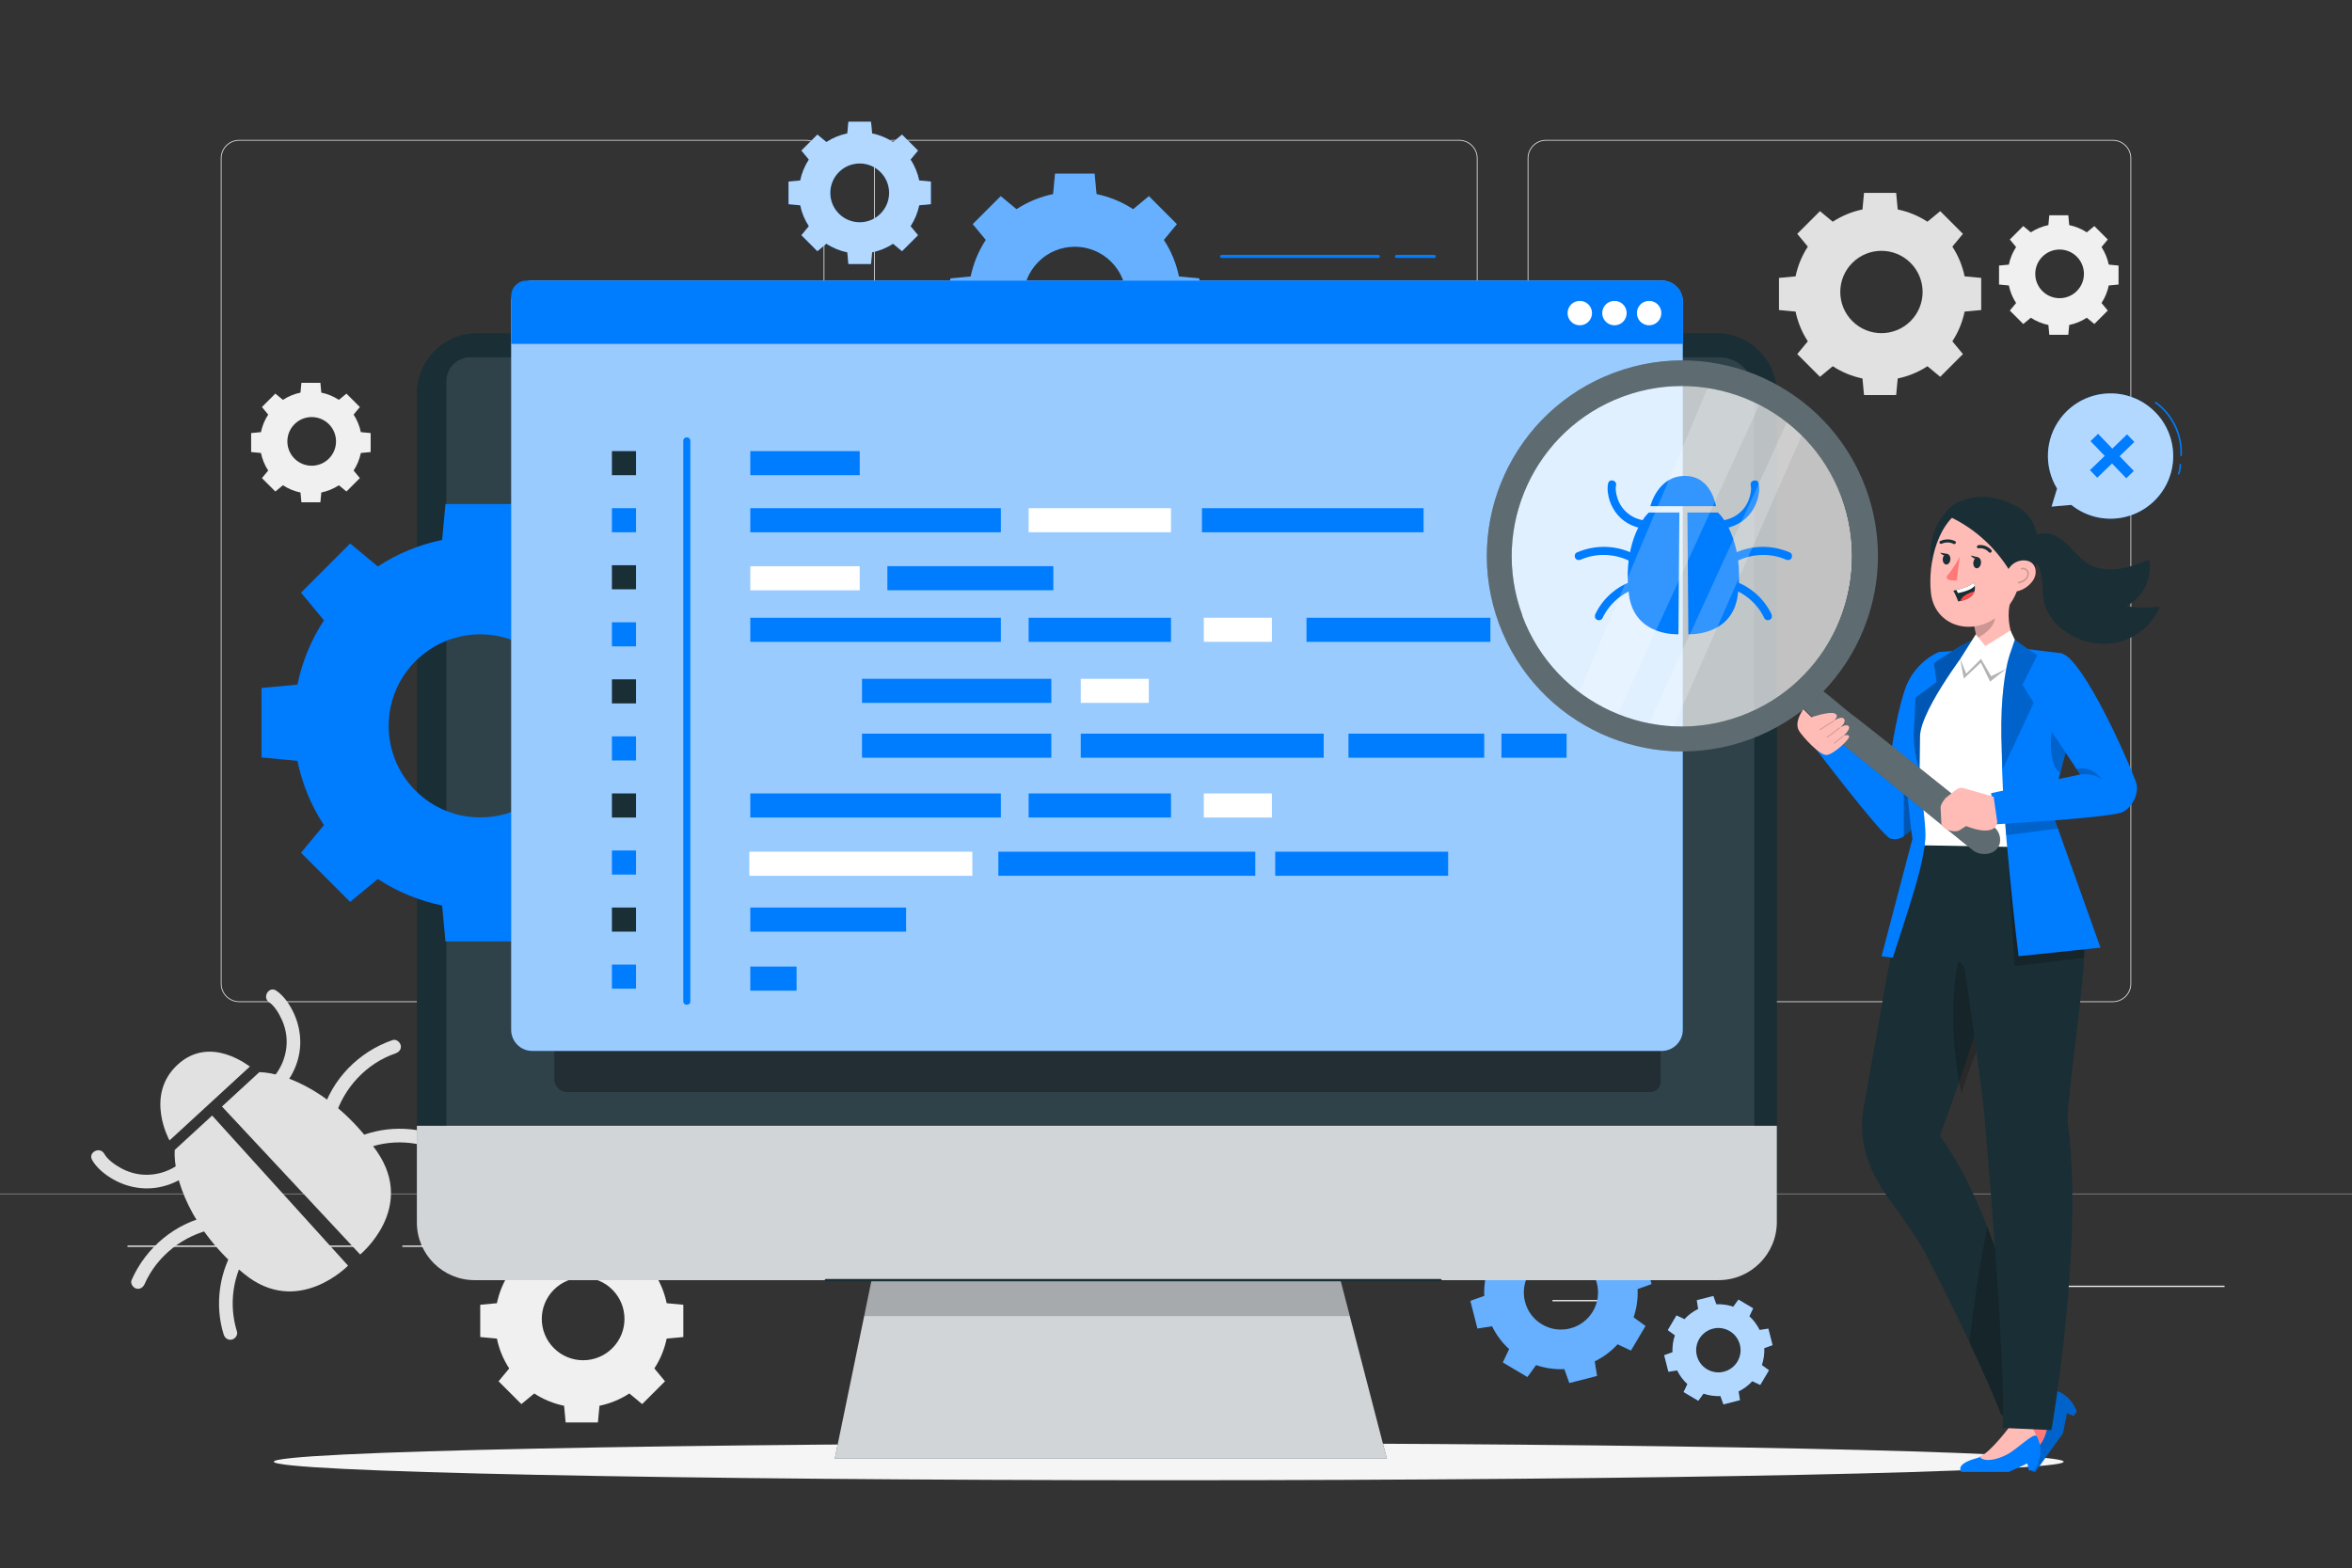 <?xml version="1.0" encoding="UTF-8" standalone="no"?><!DOCTYPE svg PUBLIC "-//W3C//DTD SVG 1.1//EN" "http://www.w3.org/Graphics/SVG/1.1/DTD/svg11.dtd"><svg width="100%" height="100%" viewBox="0 0 3125 2084" version="1.1" xmlns="http://www.w3.org/2000/svg" xmlns:xlink="http://www.w3.org/1999/xlink" xml:space="preserve" xmlns:serif="http://www.serif.com/" style="fill-rule:evenodd;clip-rule:evenodd;stroke-linecap:round;stroke-linejoin:round;stroke-miterlimit:10;"><rect x="0" y="0" width="3125" height="2084" fill="#333333" stroke="none"/><g id="Background-complete" serif:id="Background complete"><path d="M2054.12,186.94c-12.895,0 -23.383,10.492 -23.383,23.384l0,1096.97c0,12.895 10.488,23.383 23.383,23.383l753.109,-0c12.896,-0 23.383,-10.488 23.383,-23.383l0,-1096.97c0,-12.892 -10.487,-23.384 -23.383,-23.384l-753.109,0Zm753.109,1144.78l-753.109,-0c-13.466,-0 -24.425,-10.955 -24.425,-24.425l0,-1096.97c0,-13.471 10.959,-24.425 24.425,-24.425l753.109,-0c13.466,-0 24.425,10.954 24.425,24.425l-0,1096.97c-0,13.47 -10.959,24.425 -24.425,24.425" style="fill:#e1e1e1;fill-rule:nonzero;"/><path d="M1185.66,186.94c-12.892,0 -23.384,10.492 -23.384,23.384l0,1096.97c0,12.895 10.492,23.383 23.384,23.383l753.112,-0c12.892,-0 23.383,-10.488 23.383,-23.383l0,-1096.97c0,-12.892 -10.491,-23.384 -23.383,-23.384l-753.112,0Zm753.112,1144.78l-753.112,-0c-13.467,-0 -24.425,-10.955 -24.425,-24.425l-0,-1096.97c-0,-13.471 10.958,-24.425 24.425,-24.425l753.112,-0c13.467,-0 24.425,10.954 24.425,24.425l0,1096.97c0,13.47 -10.958,24.425 -24.425,24.425" style="fill:#e1e1e1;fill-rule:nonzero;"/><path d="M317.774,186.94c-12.891,0 -23.383,10.492 -23.383,23.384l-0,1096.97c-0,12.895 10.492,23.383 23.383,23.383l753.109,-0c12.895,-0 23.387,-10.488 23.387,-23.383l0,-1096.97c0,-12.892 -10.492,-23.384 -23.387,-23.384l-753.109,0Zm753.109,1144.78l-753.109,-0c-13.466,-0 -24.425,-10.955 -24.425,-24.425l0,-1096.97c0,-13.471 10.959,-24.425 24.425,-24.425l753.109,-0c13.47,-0 24.429,10.954 24.429,24.425l-0,1096.97c-0,13.47 -10.959,24.425 -24.429,24.425" style="fill:#e1e1e1;fill-rule:nonzero;"/><rect x="0" y="1586.18" width="3125" height="0.5" style="fill:#e1e1e1;"/><rect x="2723.44" y="1708.58" width="232.204" height="1.754" style="fill:#ececec;"/><rect x="2062.68" y="1727.6" width="60.946" height="1.754" style="fill:#ececec;"/><rect x="169.354" y="1655.25" width="302.808" height="1.754" style="fill:#ececec;"/><rect x="534.579" y="1655.25" width="44.4" height="1.754" style="fill:#ececec;"/><rect x="723.275" y="1684.85" width="656.721" height="1.754" style="fill:#ececec;"/><path d="M344.61,1424.77l-49.7,45.692l183.63,196.687c-0,0 74.612,-61.004 22.37,-136.829c-52.237,-75.829 -119.983,-104.725 -156.3,-105.55" style="fill:#e1e1e1;fill-rule:nonzero;"/><path d="M367.089,1316.51c10.321,7.058 18.263,19.004 23.404,30.233c5.325,11.625 8.234,24.158 8.459,36.946c0.441,25.517 -11.038,50.662 -29.788,67.783c-8.591,7.846 -20.85,-5.45 -12.241,-13.312c15.075,-13.771 23.945,-33.338 23.966,-53.804c0.013,-9.821 -2.179,-19.742 -6.196,-28.696c-3.758,-8.384 -9.429,-18.5 -17.187,-23.804c-9.6,-6.563 -0.038,-21.925 9.583,-15.346" style="fill:#e1e1e1;fill-rule:nonzero;"/><path d="M525.51,1399.85c-38.833,13.308 -69.292,46.313 -80.625,85.554c-3.238,11.213 -20.521,5.863 -17.292,-5.317c13.267,-45.937 49.03,-82.479 94.067,-97.912c4.658,-1.596 9.758,2.55 10.763,6.912c1.195,5.209 -2.321,9.188 -6.913,10.763" style="fill:#e1e1e1;fill-rule:nonzero;"/><path d="M578.16,1527.39c-34.941,-14.196 -74.9,-11.979 -107.908,6.35c-10.171,5.65 -18.454,-10.433 -8.267,-16.091c36.721,-20.392 82.542,-23.375 121.492,-7.55c4.525,1.837 7.508,6.35 5.988,11.304c-1.338,4.358 -6.759,7.833 -11.305,5.987" style="fill:#e1e1e1;fill-rule:nonzero;"/><path d="M232.154,1528.17l49.7,-45.692l180.6,199.467c-0,-0 -67.042,69.233 -138.221,10.821c-71.183,-58.409 -94.3,-128.338 -92.079,-164.596" style="fill:#e1e1e1;fill-rule:nonzero;"/><path d="M138.487,1533.23c4.525,7.979 13.842,14.37 21.658,18.779c8.763,4.941 18.663,8.091 28.696,8.925c20.4,1.691 40.642,-5.504 55.625,-19.375c8.542,-7.909 20.796,5.396 12.242,13.316c-18.638,17.25 -44.65,26.58 -70.042,24c-12.712,-1.291 -24.987,-5.229 -36.108,-11.524c-10.754,-6.084 -21.992,-14.971 -28.167,-25.855c-5.737,-10.12 10.35,-18.395 16.096,-8.266" style="fill:#e1e1e1;fill-rule:nonzero;"/><path d="M174.863,1701.02c19.154,-43.587 58.566,-76.158 105.45,-85.529c11.4,-2.275 15.308,15.388 3.85,17.679c-40.055,8.004 -75.496,35.588 -92.009,73.167c-1.979,4.504 -6.241,7.487 -11.304,5.987c-4.267,-1.262 -7.95,-6.841 -5.987,-11.304" style="fill:#e1e1e1;fill-rule:nonzero;"/><path d="M297.164,1773.35c-12.504,-40.141 -5.692,-85.55 17.704,-120.429c6.483,-9.662 21.837,-0.096 15.346,9.584c-21.034,31.354 -26.592,70.987 -15.375,106.995c1.454,4.663 -2.438,9.792 -6.913,10.763c-5.116,1.112 -9.304,-2.233 -10.762,-6.913" style="fill:#e1e1e1;fill-rule:nonzero;"/><path d="M332.074,1417.28c0.662,1.475 -51.634,-43.292 -96.038,-2.467c-44.404,40.825 -10.812,100.742 -10.812,100.742l106.85,-98.275Z" style="fill:#e1e1e1;fill-rule:nonzero;"/><path d="M2538.47,349.354c21.358,21.362 21.362,55.996 -0,77.358c-21.363,21.363 -56,21.363 -77.359,0c-21.362,-21.362 -21.362,-55.996 0,-77.358c21.363,-21.363 55.996,-21.363 77.359,-0m-136.48,-21.584c-8.02,12.217 -13.412,25.634 -16.287,39.475l-22.046,2.075l0,42.688l22.046,2.079c2.871,13.838 8.267,27.254 16.287,39.475l-14.079,17.004l30.188,30.188l17.004,-14.079c12.221,8.02 25.637,13.416 39.475,16.287l2.075,22.046l42.687,-0.004l2.08,-22.042c13.841,-2.875 27.258,-8.267 39.475,-16.287l17.008,14.079l30.183,-30.188l-14.079,-17.008c8.021,-12.217 13.417,-25.633 16.292,-39.471l22.041,-2.079l0,-42.688l-22.041,-2.079c-2.875,-13.833 -8.271,-27.254 -16.292,-39.471l14.079,-17.004l-30.187,-30.187l-17.004,14.079c-12.221,-8.021 -25.638,-13.421 -39.475,-16.292l-2.075,-22.046l-42.692,0.005l-2.075,22.041c-13.838,2.875 -27.254,8.267 -39.471,16.292l-17.008,-14.079l-30.188,30.187l14.079,17.004Z" style="fill:#e1e1e1;fill-rule:nonzero;"/><path d="M2759.36,341.09c12.625,12.625 12.625,33.095 0,45.72c-12.625,12.625 -33.096,12.625 -45.721,0c-12.625,-12.625 -12.625,-33.095 0,-45.72c12.625,-12.625 33.096,-12.625 45.721,-0m-80.662,-12.759c-4.742,7.221 -7.93,15.154 -9.626,23.334l-13.029,1.225l0,25.229l13.03,1.229c1.695,8.179 4.883,16.108 9.624,23.329l-8.32,10.05l17.841,17.842l10.05,-8.321c7.221,4.742 15.15,7.929 23.33,9.629l1.229,13.029l25.229,-0.004l1.229,-13.025c8.179,-1.7 16.108,-4.887 23.329,-9.629l10.05,8.321l17.842,-17.842l-8.321,-10.05c4.742,-7.221 7.929,-15.15 9.625,-23.329l13.029,-1.229l0,-25.229l-13.025,-1.23c-1.7,-8.175 -4.891,-16.108 -9.629,-23.325l8.321,-10.054l-17.842,-17.837l-10.05,8.321c-7.221,-4.742 -15.154,-7.934 -23.329,-9.63l-1.229,-13.029l-25.229,0l-1.229,13.029c-8.18,1.7 -16.109,4.888 -23.33,9.625l-10.05,-8.32l-17.841,17.841l8.321,10.05Z" style="fill:#f0f0f0;fill-rule:nonzero;"/><path d="M437.001,563.717c12.625,12.625 12.625,33.096 0,45.721c-12.625,12.625 -33.096,12.625 -45.721,-0c-12.625,-12.625 -12.625,-33.096 0,-45.721c12.625,-12.625 33.096,-12.625 45.721,-0m-80.662,-12.754c-4.742,7.216 -7.929,15.15 -9.629,23.329l-13.025,1.225l-0.005,25.229l13.034,1.229c1.696,8.179 4.883,16.108 9.625,23.329l-8.321,10.05l17.842,17.842l10.05,-8.321c7.22,4.742 15.15,7.929 23.329,9.629l1.229,13.029l25.229,-0.004l1.225,-13.025c8.183,-1.7 16.113,-4.887 23.333,-9.629l10.05,8.321l17.842,-17.842l-8.321,-10.05c4.742,-7.221 7.929,-15.15 9.625,-23.329l13.029,-1.229l0,-25.229l-13.029,-1.225c-1.696,-8.179 -4.887,-16.109 -9.625,-23.329l8.321,-10.055l-17.842,-17.837l-10.05,8.321c-7.22,-4.742 -15.154,-7.934 -23.329,-9.629l-1.229,-13.03l-25.229,0l-1.229,13.03c-8.179,1.7 -16.109,4.887 -23.329,9.625l-10.05,-8.321l-17.842,17.841l8.321,10.055Z" style="fill:#f0f0f0;fill-rule:nonzero;"/><path d="M813.635,1713.88c21.45,21.455 21.454,56.238 0,77.692c-21.454,21.454 -56.237,21.45 -77.692,0c-21.454,-21.454 -21.45,-56.237 0.005,-77.692c21.45,-21.454 56.233,-21.454 77.687,0m-137.062,-21.675c-8.055,12.267 -13.471,25.742 -16.359,39.642l-22.137,2.083l-0.004,42.875l22.141,2.084c2.884,13.896 8.304,27.375 16.359,39.641l-14.138,17.08l30.317,30.316l17.075,-14.137c12.271,8.054 25.746,13.471 39.646,16.358l2.083,22.138l42.871,-0l2.087,-22.138c13.896,-2.887 27.371,-8.304 39.642,-16.358l17.079,14.137l30.317,-30.316l-14.142,-17.08c8.054,-12.266 13.475,-25.741 16.358,-39.641l22.138,-2.084l0.004,-42.875l-22.142,-2.083c-2.883,-13.896 -8.304,-27.371 -16.358,-39.642l14.138,-17.079l-30.313,-30.312l-17.079,14.137c-12.271,-8.054 -25.746,-13.475 -39.642,-16.362l-2.087,-22.138l-42.871,0.004l-2.083,22.138c-13.9,2.883 -27.375,8.3 -39.642,16.358l-17.079,-14.141l-30.317,30.316l14.138,17.079Z" style="fill:#f0f0f0;fill-rule:nonzero;"/></g><g id="Shadow"><path d="M2741.94,1942.5c-0,13.592 -532.363,24.612 -1189.07,24.612c-656.7,0 -1189.06,-11.02 -1189.06,-24.612c0,-13.592 532.363,-24.613 1189.06,-24.613c656.704,0 1189.07,11.021 1189.07,24.613" style="fill:#f5f5f5;fill-rule:nonzero;"/></g><g id="Gears"><path d="M2099.13,1675.14c23.442,13.904 31.175,44.179 17.271,67.621c-13.904,23.442 -44.179,31.175 -67.621,17.275c-23.441,-13.908 -31.175,-44.179 -17.271,-67.625c13.905,-23.442 44.175,-31.175 67.621,-17.271m-121.637,9.421c-4.221,12.275 -5.913,25.012 -5.346,37.558l-18.517,6.634l9.384,36.741l19.433,-3.058c5.512,11.279 13.108,21.642 22.7,30.392l-8.379,17.733l32.616,19.346l11.542,-15.854c12.279,4.216 25.017,5.912 37.558,5.341l6.634,18.517l36.741,-9.388l-3.058,-19.425c11.283,-5.52 21.646,-13.112 30.396,-22.704l17.733,8.379l19.346,-32.616l-15.854,-11.542c4.217,-12.279 5.908,-25.017 5.342,-37.558l18.512,-6.634l-9.383,-36.745l-19.429,3.058c-5.517,-11.275 -13.113,-21.638 -22.7,-30.392l8.379,-17.733l-32.617,-19.342l-11.542,15.854c-12.283,-4.216 -25.02,-5.912 -37.558,-5.345l-6.633,-18.517l-36.746,9.387l3.058,19.43c-11.279,5.516 -21.641,13.108 -30.391,22.7l-17.734,-8.38l-19.346,32.617l15.859,11.546Z" style="fill:#007cff;fill-rule:nonzero;"/><g opacity="0.4"><path d="M2099.13,1675.14c23.442,13.904 31.175,44.179 17.271,67.621c-13.904,23.442 -44.179,31.175 -67.621,17.275c-23.441,-13.908 -31.175,-44.179 -17.271,-67.625c13.905,-23.442 44.175,-31.175 67.621,-17.271m-121.637,9.421c-4.221,12.275 -5.913,25.012 -5.346,37.558l-18.517,6.634l9.384,36.741l19.433,-3.058c5.512,11.279 13.108,21.642 22.7,30.392l-8.379,17.733l32.616,19.346l11.542,-15.854c12.279,4.216 25.017,5.912 37.558,5.341l6.634,18.517l36.741,-9.388l-3.058,-19.425c11.283,-5.52 21.646,-13.112 30.396,-22.704l17.733,8.379l19.346,-32.616l-15.854,-11.542c4.217,-12.279 5.908,-25.017 5.342,-37.558l18.512,-6.634l-9.383,-36.745l-19.429,3.058c-5.517,-11.275 -13.113,-21.638 -22.7,-30.392l8.379,-17.733l-32.617,-19.342l-11.542,15.854c-12.283,-4.216 -25.02,-5.912 -37.558,-5.345l-6.633,-18.517l-36.746,9.387l3.058,19.43c-11.279,5.516 -21.641,13.108 -30.391,22.7l-17.734,-8.38l-19.346,32.617l15.859,11.546Z" style="fill:#fff;fill-rule:nonzero;"/></g><path d="M2298.2,1768.88c14.029,8.321 18.659,26.442 10.338,40.475c-8.321,14.029 -26.442,18.659 -40.475,10.338c-14.029,-8.325 -18.659,-26.442 -10.338,-40.475c8.325,-14.029 26.442,-18.659 40.475,-10.338m-72.804,5.638c-2.525,7.35 -3.537,14.971 -3.2,22.479l-11.079,3.971l5.617,21.991l11.629,-1.829c3.3,6.75 7.846,12.95 13.587,18.192l-5.016,10.612l19.52,11.58l6.909,-9.492c7.35,2.525 14.971,3.537 22.479,3.196l3.971,11.083l21.991,-5.617l-1.829,-11.629c6.75,-3.3 12.954,-7.846 18.192,-13.583l10.612,5.012l11.58,-19.525l-9.492,-6.904c2.525,-7.35 3.542,-14.975 3.2,-22.479l11.079,-3.971l-5.612,-21.991l-11.634,1.829c-3.3,-6.75 -7.846,-12.954 -13.583,-18.192l5.012,-10.612l-19.52,-11.58l-6.909,9.492c-7.35,-2.525 -14.975,-3.542 -22.479,-3.2l-3.971,-11.083l-21.991,5.621l1.829,11.629c-6.75,3.3 -12.954,7.846 -18.192,13.583l-10.612,-5.017l-11.58,19.525l9.492,6.909Z" style="fill:#007cff;fill-rule:nonzero;"/><g opacity="0.7"><path d="M2298.2,1768.88c14.029,8.321 18.659,26.442 10.338,40.475c-8.321,14.029 -26.442,18.659 -40.475,10.338c-14.029,-8.325 -18.659,-26.442 -10.338,-40.475c8.325,-14.029 26.442,-18.659 40.475,-10.338m-72.804,5.638c-2.525,7.35 -3.537,14.971 -3.2,22.479l-11.079,3.971l5.617,21.991l11.629,-1.829c3.3,6.75 7.846,12.95 13.587,18.192l-5.016,10.612l19.52,11.58l6.909,-9.492c7.35,2.525 14.971,3.537 22.479,3.196l3.971,11.083l21.991,-5.617l-1.829,-11.629c6.75,-3.3 12.954,-7.846 18.192,-13.583l10.612,5.012l11.58,-19.525l-9.492,-6.904c2.525,-7.35 3.542,-14.975 3.2,-22.479l11.079,-3.971l-5.612,-21.991l-11.634,1.829c-3.3,-6.75 -7.846,-12.954 -13.583,-18.192l5.012,-10.612l-19.52,-11.58l-6.909,9.492c-7.35,-2.525 -14.975,-3.542 -22.479,-3.2l-3.971,-11.083l-21.991,5.621l1.829,11.629c-6.75,3.3 -12.954,7.846 -18.192,13.583l-10.612,-5.017l-11.58,19.525l9.492,6.909Z" style="fill:#fff;fill-rule:nonzero;"/></g><path d="M1476.46,347.889c26.72,26.725 26.725,70.054 -0,96.779c-26.73,26.73 -70.059,26.725 -96.78,0.005c-26.729,-26.73 -26.725,-70.055 0,-96.784c26.725,-26.725 70.05,-26.725 96.78,0m-166.663,-29.087c-9.879,15.05 -16.525,31.579 -20.067,48.629l-27.154,2.554l-0.004,52.588l27.163,2.558c3.533,17.046 10.183,33.575 20.062,48.629l-17.342,20.946l37.184,37.187l20.95,-17.341c15.05,9.879 31.579,16.525 48.629,20.062l2.554,27.159l52.588,-0.005l2.558,-27.15c17.05,-3.541 33.579,-10.187 48.629,-20.066l20.95,17.341l37.183,-37.187l-17.341,-20.95c9.879,-15.05 16.525,-31.579 20.066,-48.625l27.15,-2.558l0.005,-52.588l-27.155,-2.558c-3.541,-17.046 -10.187,-33.575 -20.071,-48.625l17.346,-20.95l-37.187,-37.184l-20.946,17.342c-15.054,-9.879 -31.583,-16.529 -48.625,-20.067l-2.563,-27.158l-52.587,0.004l-2.554,27.154c-17.05,3.542 -33.579,10.184 -48.625,20.067l-20.95,-17.346l-37.188,37.188l17.342,20.95Z" style="fill:#007cff;fill-rule:nonzero;"/><g opacity="0.4"><path d="M1476.46,347.889c26.72,26.725 26.725,70.054 -0,96.779c-26.73,26.73 -70.059,26.725 -96.78,0.005c-26.729,-26.73 -26.725,-70.055 0,-96.784c26.725,-26.725 70.05,-26.725 96.78,0m-166.663,-29.087c-9.879,15.05 -16.525,31.579 -20.067,48.629l-27.154,2.554l-0.004,52.588l27.163,2.558c3.533,17.046 10.183,33.575 20.062,48.629l-17.342,20.946l37.184,37.187l20.95,-17.341c15.05,9.879 31.579,16.525 48.629,20.062l2.554,27.159l52.588,-0.005l2.558,-27.15c17.05,-3.541 33.579,-10.187 48.629,-20.066l20.95,17.341l37.183,-37.187l-17.341,-20.95c9.879,-15.05 16.525,-31.579 20.066,-48.625l27.15,-2.558l0.005,-52.588l-27.155,-2.558c-3.541,-17.046 -10.187,-33.575 -20.071,-48.625l17.346,-20.95l-37.187,-37.184l-20.946,17.342c-15.054,-9.879 -31.583,-16.529 -48.625,-20.067l-2.563,-27.158l-52.587,0.004l-2.554,27.154c-17.05,3.542 -33.579,10.184 -48.625,20.067l-20.95,-17.346l-37.188,37.188l17.342,20.95Z" style="fill:#fff;fill-rule:nonzero;"/></g><path d="M1169.9,228.676c15.267,15.267 15.267,40.025 0,55.292c-15.271,15.271 -40.025,15.267 -55.292,-0c-15.27,-15.267 -15.27,-40.021 0,-55.292c15.267,-15.266 40.021,-15.271 55.292,0m-95.217,-16.616c-5.645,8.595 -9.441,18.037 -11.466,27.779l-15.513,1.462l0,30.042l15.517,1.462c2.017,9.738 5.817,19.184 11.462,27.784l-9.908,11.966l21.246,21.246l11.967,-9.908c8.6,5.646 18.041,9.442 27.783,11.462l1.458,15.517l30.046,0l1.463,-15.512c9.741,-2.025 19.183,-5.821 27.779,-11.467l11.971,9.908l21.245,-21.246l-9.908,-11.966c5.642,-8.6 9.442,-18.042 11.463,-27.784l15.512,-1.462l0.004,-30.042l-15.516,-1.462c-2.021,-9.738 -5.821,-19.184 -11.467,-27.779l9.912,-11.971l-21.245,-21.246l-11.971,9.908c-8.596,-5.646 -18.042,-9.441 -27.779,-11.462l-1.463,-15.517l-30.046,0.004l-1.458,15.513c-9.742,2.021 -19.183,5.816 -27.783,11.462l-11.967,-9.908l-21.246,21.246l9.909,11.971Z" style="fill:#007cff;fill-rule:nonzero;"/><g opacity="0.7"><path d="M1169.9,228.676c15.267,15.267 15.267,40.025 0,55.292c-15.271,15.271 -40.025,15.267 -55.292,-0c-15.27,-15.267 -15.27,-40.021 0,-55.292c15.267,-15.266 40.021,-15.271 55.292,0m-95.217,-16.616c-5.645,8.595 -9.441,18.037 -11.466,27.779l-15.513,1.462l0,30.042l15.517,1.462c2.017,9.738 5.817,19.184 11.462,27.784l-9.908,11.966l21.246,21.246l11.967,-9.908c8.6,5.646 18.041,9.442 27.783,11.462l1.458,15.517l30.046,0l1.463,-15.512c9.741,-2.025 19.183,-5.821 27.779,-11.467l11.971,9.908l21.245,-21.246l-9.908,-11.966c5.642,-8.6 9.442,-18.042 11.463,-27.784l15.512,-1.462l0.004,-30.042l-15.516,-1.462c-2.021,-9.738 -5.821,-19.184 -11.467,-27.779l9.912,-11.971l-21.245,-21.246l-11.971,9.908c-8.596,-5.646 -18.042,-9.441 -27.779,-11.462l-1.463,-15.517l-30.046,0.004l-1.458,15.513c-9.742,2.021 -19.183,5.816 -27.783,11.462l-11.967,-9.908l-21.246,21.246l9.909,11.971Z" style="fill:#fff;fill-rule:nonzero;"/></g></g><g id="Device"><path d="M2280.61,1701.21l-1646.51,0c-44.304,0 -80.216,-35.912 -80.216,-80.216l-0,-1098.08c-0,-44.3 35.912,-80.212 80.216,-80.212l1646.51,-0c44.3,-0 80.216,35.912 80.216,80.212l0,1098.08c0,44.304 -35.916,80.216 -80.216,80.216" style="fill:#1a2e35;fill-rule:nonzero;"/><g opacity="0.1"><path d="M2330.83,1497.46l-1737.73,0l-0,-990.837c-0,-17.575 14.246,-31.825 31.821,-31.825l1658.98,-0c25.917,-0 46.925,21.008 46.925,46.925l0,975.737Z" style="fill:#fff;fill-rule:nonzero;"/></g><g opacity="0.8"><path d="M2283.39,1701.21l-1652.75,0c-42.392,0 -76.763,-34.366 -76.763,-76.762l0,-128.4l1806.95,-0l0,127.725c0,42.766 -34.671,77.437 -77.437,77.437" style="fill:#fff;fill-rule:nonzero;"/></g><path d="M1842.62,1938.4l-733.517,-0l48.921,-237.192l622.975,0l61.621,237.192Z" style="fill:#1a2e35;fill-rule:nonzero;"/><g opacity="0.8"><path d="M1842.62,1938.4l-733.517,-0l48.921,-237.192l622.975,0l61.621,237.192Z" style="fill:#fff;fill-rule:nonzero;"/></g><g opacity="0.2"><path d="M1793.41,1748.97l-645.612,0l10.233,-47.758l622.971,0l12.408,47.758Z" style="fill-rule:nonzero;"/></g><path d="M724.099,878.622c47.504,47.505 47.508,124.534 -0,172.042c-47.513,47.513 -124.542,47.509 -172.046,0.004c-47.508,-47.512 -47.508,-124.533 0.004,-172.045c47.508,-47.509 124.529,-47.509 172.042,-0m-293.709,-54.238c-17.354,26.425 -29.02,55.454 -35.241,85.396l-47.684,4.487l-0.004,92.346l47.692,4.496c6.208,29.929 17.883,58.958 35.237,85.388l-30.458,36.787l65.3,65.3l36.788,-30.454c26.429,17.35 55.454,29.021 85.391,35.237l4.492,47.688l92.342,-0.004l4.495,-47.684c29.938,-6.216 58.963,-17.887 85.392,-35.237l36.788,30.454l65.3,-65.3l-30.455,-36.787c17.35,-26.43 29.021,-55.455 35.238,-85.392l47.679,-4.492l0.008,-92.346l-47.687,-4.495c-6.217,-29.934 -17.892,-58.959 -35.242,-85.384l30.459,-36.791l-65.3,-65.296l-36.788,30.454c-26.433,-17.354 -55.458,-29.029 -85.392,-35.246l-4.491,-47.683l-92.346,0.004l-4.492,47.683c-29.937,6.217 -58.962,17.884 -85.387,35.238l-36.788,-30.459l-65.304,65.305l30.458,36.787Z" style="fill:#007cff;fill-rule:nonzero;"/><g opacity="0.3"><path d="M2192.82,1451.25l-1439.19,0c-9.484,0 -17.167,-7.687 -17.167,-17.166l0,-48.25l1469.95,-0l0,51.82c0,7.509 -6.087,13.596 -13.596,13.596" style="fill-rule:nonzero;"/></g><path d="M2207.79,1396.58l-1500.57,0c-15.47,0 -28.016,-12.545 -28.016,-28.02l-0,-967.634c-0,-15.475 12.546,-28.021 28.016,-28.021l1500.57,0c15.475,0 28.017,12.546 28.017,28.021l-0,967.634c-0,15.475 -12.542,28.02 -28.017,28.02" style="fill:#007cff;fill-rule:nonzero;"/><g opacity="0.6"><path d="M2207.79,1396.58l-1500.57,0c-15.47,0 -28.016,-12.545 -28.016,-28.02l-0,-967.634c-0,-15.475 12.546,-28.021 28.016,-28.021l1500.57,0c15.475,0 28.017,12.546 28.017,28.021l-0,967.634c-0,15.475 -12.542,28.02 -28.017,28.02" style="fill:#fff;fill-rule:nonzero;"/></g><path d="M2236.1,457.038l-1556.9,-0l-0,-63.73c-0,-11.266 9.133,-20.404 20.4,-20.404l1508.91,0c15.238,0 27.588,12.354 27.588,27.588l-0,56.546Z" style="fill:#007cff;fill-rule:nonzero;"/><path d="M2207.01,412.902c2.158,11.413 -7.654,21.229 -19.071,19.075c-6.337,-1.2 -11.529,-6.383 -12.733,-12.725c-2.171,-11.421 7.658,-21.254 19.079,-19.083c6.337,1.204 11.525,6.391 12.725,12.733" style="fill:#fff;fill-rule:nonzero;"/><path d="M2160.95,412.9c2.162,11.417 -7.659,21.238 -19.071,19.075c-6.342,-1.204 -11.529,-6.387 -12.733,-12.729c-2.167,-11.416 7.658,-21.246 19.075,-19.079c6.341,1.204 11.529,6.392 12.729,12.733" style="fill:#fff;fill-rule:nonzero;"/><path d="M2114.9,412.901c2.162,11.412 -7.655,21.233 -19.067,19.075c-6.342,-1.2 -11.533,-6.383 -12.738,-12.725c-2.17,-11.421 7.655,-21.25 19.075,-19.083c6.342,1.204 11.53,6.391 12.73,12.733" style="fill:#fff;fill-rule:nonzero;"/><rect x="813.033" y="599.496" width="32.008" height="32.008" style="fill:#1a2e35;"/><rect x="813.033" y="675.317" width="32.008" height="32.008" style="fill:#007cff;"/><rect x="813.033" y="751.137" width="32.008" height="32.008" style="fill:#1a2e35;"/><rect x="813.033" y="826.958" width="32.008" height="32.008" style="fill:#007cff;"/><rect x="813.033" y="902.779" width="32.008" height="32.008" style="fill:#1a2e35;"/><rect x="813.033" y="978.6" width="32.008" height="32.008" style="fill:#007cff;"/><rect x="813.033" y="1054.42" width="32.008" height="32.008" style="fill:#1a2e35;"/><rect x="813.033" y="1130.24" width="32.008" height="32.008" style="fill:#007cff;"/><rect x="813.033" y="1206.06" width="32.008" height="32.008" style="fill:#1a2e35;"/><rect x="813.033" y="1281.88" width="32.008" height="32.008" style="fill:#007cff;"/><rect x="996.896" y="599.496" width="145.354" height="32.008" style="fill:#007cff;"/><rect x="996.896" y="752.463" width="145.354" height="32.008" style="fill:#fff;"/><rect x="996.896" y="675.317" width="332.917" height="32.008" style="fill:#007cff;"/><rect x="1366.7" y="675.317" width="189.117" height="32.008" style="fill:#fff;"/><rect x="996.896" y="820.946" width="332.917" height="32.008" style="fill:#007cff;"/><rect x="1366.7" y="820.946" width="189.117" height="32.008" style="fill:#007cff;"/><rect x="1145.33" y="902.071" width="251.513" height="32.008" style="fill:#007cff;"/><rect x="1599.47" y="820.946" width="90.404" height="32.008" style="fill:#fff;"/><rect x="996.896" y="1054.42" width="332.917" height="32.008" style="fill:#007cff;"/><rect x="1366.7" y="1054.42" width="189.117" height="32.008" style="fill:#007cff;"/><rect x="1326.47" y="1131.84" width="341.379" height="32.008" style="fill:#007cff;"/><rect x="1694.34" y="1131.84" width="229.733" height="32.008" style="fill:#007cff;"/><rect x="1599.47" y="1054.42" width="90.404" height="32.008" style="fill:#fff;"/><rect x="995.571" y="1131.84" width="296.358" height="32.008" style="fill:#fff;"/><rect x="1435.96" y="902.071" width="90.404" height="32.008" style="fill:#fff;"/><rect x="1791.66" y="974.95" width="180.35" height="32.008" style="fill:#007cff;"/><rect x="1994.94" y="974.95" width="86.513" height="32.008" style="fill:#007cff;"/><rect x="1179.03" y="752.392" width="220.479" height="32.008" style="fill:#007cff;"/><rect x="1735.91" y="820.946" width="244.333" height="32.008" style="fill:#007cff;"/><rect x="1145.33" y="974.95" width="251.513" height="32.008" style="fill:#007cff;"/><rect x="1435.96" y="974.95" width="322.771" height="32.008" style="fill:#007cff;"/><rect x="1596.98" y="675.317" width="294.438" height="32.008" style="fill:#007cff;"/><rect x="996.896" y="1206.06" width="206.992" height="32.008" style="fill:#007cff;"/><rect x="996.896" y="1284.5" width="61.483" height="32.008" style="fill:#007cff;"/><path d="M907.841,585.75l0,745.013c0,6.033 9.375,6.041 9.375,-0l0,-745.013c0,-6.033 -9.375,-6.042 -9.375,0" style="fill:#007cff;fill-rule:nonzero;"/><path d="M1623.11,340.784l208.275,-0" style="fill:none;fill-rule:nonzero;stroke:#007cff;stroke-width:4.17px;"/><path d="M1855.5,340.784l50.142,-0" style="fill:none;fill-rule:nonzero;stroke:#007cff;stroke-width:4.17px;"/><path d="M1097.39,1701.21l816.508,0" style="fill:none;fill-rule:nonzero;stroke:#1a2e35;stroke-width:3.13px;"/></g><g id="Speech-Bubble" serif:id="Speech Bubble"><path d="M2855.12,540.201c-36.362,-28.137 -88.65,-21.471 -116.783,14.892c-21.721,28.071 -22.617,65.596 -5.204,94.208l-7.275,23.921l26.321,-2.246c0.362,0.292 0.683,0.617 1.05,0.9c36.362,28.138 88.646,21.471 116.783,-14.891c28.138,-36.363 21.471,-88.646 -14.892,-116.784" style="fill:#007cff;fill-rule:nonzero;"/><g opacity="0.7"><path d="M2855.12,540.201c-36.362,-28.137 -88.65,-21.471 -116.783,14.892c-21.721,28.071 -22.617,65.596 -5.204,94.208l-7.275,23.921l26.321,-2.246c0.362,0.292 0.683,0.617 1.05,0.9c36.362,28.138 88.646,21.471 116.783,-14.891c28.138,-36.363 21.471,-88.646 -14.892,-116.784" style="fill:#fff;fill-rule:nonzero;"/></g><path d="M2864.18,535.023c22.021,15.741 35.196,43.099 33.78,70.129" style="fill:none;fill-rule:nonzero;stroke:#007cff;stroke-width:2.08px;"/><path d="M2896.88,617.525c0.091,4.129 -0.684,8.27 -2.254,12.087" style="fill:none;fill-rule:nonzero;stroke:#007cff;stroke-width:2.08px;"/><path d="M2835.85,587.308l-49.341,47.529l-9.697,-10.066l49.341,-47.529l9.697,10.066Z" style="fill:#007cff;"/><path d="M2787.61,576.521l47.529,49.341l-10.066,9.697l-47.529,-49.341l10.066,-9.697Z" style="fill:#007cff;"/></g><g id="Character"><path d="M2824.73,805.469c22.279,-10.675 35.579,-37.387 30.675,-61.6c-12.9,4.979 -25.933,9.996 -39.612,12.017c-13.68,2.021 -28.259,0.821 -40.271,-6.034c-9.046,-5.158 -16.071,-13.137 -23.246,-20.687c-7.179,-7.546 -14.983,-15 -24.763,-18.583c-9.775,-3.588 -22.029,-2.355 -28.833,5.533l-14.946,21.271c9.188,-1.65 18.463,4.271 23.334,12.237c4.87,7.967 6.162,17.571 6.733,26.892c0.571,9.317 0.546,18.8 3.175,27.758c3.362,11.459 10.921,21.346 19.904,29.221c19.938,17.479 47.954,25.725 73.988,20.688c26.033,-5.042 49.3,-23.659 58.883,-48.384c-14.888,2.371 -30.167,2.259 -45.021,-0.329" style="fill:#1a2e35;fill-rule:nonzero;"/><path d="M2623.52,692.603c-0,-0 -36.188,58.4 -38.663,76.992c-13.271,10.237 -21.271,-12.205 -19.371,-41.671c1.55,-24.121 15.396,-49.563 36.709,-57.942c29.937,-11.767 21.325,22.621 21.325,22.621" style="fill:#1a2e35;fill-rule:nonzero;"/><path d="M2672.8,795.18l-42.666,23.059l-8.759,8.646c2.092,6.42 3.792,12.995 4.225,19.266c0.667,8.159 -6.904,14.309 -12.75,19.609c-8.408,4.191 7.763,42.854 7.763,42.854l55.296,-57.229c-10.317,-25.296 -7.704,-45.738 -3.109,-56.205" style="fill:#ffbcb6;fill-rule:nonzero;"/><g opacity="0.2"><path d="M2625.74,848.575c12.042,-5.838 25.617,-16.575 25.25,-30.188c-0.192,-5.737 -0.963,-11.22 -2.033,-14.787l-25.892,28.862c1.492,5.13 1.912,8.475 2.675,16.113" style="fill-rule:nonzero;"/></g><path d="M2690.99,735.565c-7.546,42.495 -9.838,60.595 -33.838,81.183c-36.1,30.967 -86.283,15.279 -91.495,-27.921c-4.696,-38.875 8.433,-101.837 52,-116.283c42.925,-14.229 80.879,20.525 73.333,63.021" style="fill:#ffbcb6;fill-rule:nonzero;"/><path d="M2632.08,747.835c-0.229,4.025 -2.704,7.33 -5.534,7.388c-2.824,0.054 -4.929,-3.163 -4.704,-7.183c0.23,-4.025 2.709,-7.334 5.534,-7.388c2.825,-0.054 4.933,3.158 4.704,7.183" style="fill:#1a2e35;fill-rule:nonzero;"/><path d="M2591.4,742.741c-0,3.904 -2.275,7.254 -5.084,7.479c-2.808,0.221 -5.091,-2.762 -5.091,-6.67c-0.004,-3.905 2.275,-7.25 5.083,-7.475c2.808,-0.225 5.088,2.762 5.092,6.666" style="fill:#1a2e35;fill-rule:nonzero;"/><path d="M2644.16,734.567c-0.55,0.008 -1.087,-0.204 -1.475,-0.633c-6.016,-6.725 -13.641,-5.284 -13.729,-5.267c-1.129,0.217 -2.183,-0.512 -2.329,-1.658c-0.142,-1.146 0.667,-2.254 1.813,-2.488c0.4,-0.079 9.97,-1.896 17.433,6.454c0.742,0.834 0.633,2.171 -0.246,2.988c-0.425,0.392 -0.95,0.596 -1.467,0.604" style="fill:#1a2e35;fill-rule:nonzero;"/><path d="M2578.09,722.583c-0.487,-0.188 -0.896,-0.546 -1.108,-1.046c-0.442,-1.025 0.096,-2.234 1.2,-2.704c11.079,-4.705 19.3,0.233 19.646,0.45c0.975,0.604 1.212,1.862 0.525,2.812c-0.684,0.954 -2.025,1.238 -3.005,0.642c-0.316,-0.2 -6.754,-3.934 -15.562,-0.196c-0.571,0.242 -1.179,0.242 -1.696,0.042" style="fill:#1a2e35;fill-rule:nonzero;"/><path d="M2583.51,683.663c9.983,-18.429 47.804,-34.183 89.441,-13.917c62.384,24.529 27.025,125.929 8.996,104.671c-4.904,-5.783 -8.996,-11.479 -12.412,-16.937c-20.534,-32.796 -50.163,-58.905 -85.888,-73.763l-0.137,-0.054Z" style="fill:#1a2e35;fill-rule:nonzero;"/><path d="M2700.99,771.565c-5.8,8.354 -14.487,13.175 -22.183,14.429c-11.579,1.883 -15.892,-16.837 -11.058,-27.867c4.346,-9.929 16.058,-15.758 26.904,-12.595c10.683,3.116 12.971,16.479 6.337,26.033" style="fill:#ffbcb6;fill-rule:nonzero;"/><path d="M2603.78,739.999c-0,-0 -8.054,15.466 -16.458,24.821c-1.471,1.633 -0.867,4.254 1.125,5.183c5.12,2.392 11.458,1.154 11.458,1.154l3.875,-31.158Z" style="fill:#ff7979;fill-rule:nonzero;"/><path d="M2628.23,740.555l-9.863,-2.341c0,-0 5.388,7.362 9.863,2.341" style="fill:#1a2e35;fill-rule:nonzero;"/><path d="M2587.75,736.193l-9.983,-1.75c4.629,5.596 8.638,3.454 9.983,1.75" style="fill:#1a2e35;fill-rule:nonzero;"/><g opacity="0.2"><path d="M2685.94,755.82c3.704,-1.221 7.362,1.366 8.412,4.425c1.271,3.708 -1.137,12.058 -12.404,14.17" style="fill:none;fill-rule:nonzero;stroke:#000;stroke-width:2.08px;"/></g><path d="M2595.29,784.981c2.991,4.888 6.496,14.296 6.496,14.296c0.908,-0.167 1.816,-0.329 2.716,-0.537c12.279,-2.534 17.142,-7.763 18.804,-12.792c0.9,-2.758 0.813,-5.479 0.455,-7.642c-0.388,-2.504 -1.234,-4.2 -1.234,-4.2c-5.708,5.229 -16.975,8.467 -23.062,9.946c-2.546,0.646 -4.175,0.929 -4.175,0.929" style="fill:#1a2e35;fill-rule:nonzero;"/><path d="M2599.46,784.054l2.021,4.162c11.562,-2.408 19.379,-5.658 22.275,-9.908c-0.388,-2.504 -1.234,-4.204 -1.234,-4.204c-5.708,5.233 -16.975,8.471 -23.062,9.95" style="fill:#fff;fill-rule:nonzero;"/><path d="M2604.5,798.738c12.279,-2.529 17.142,-7.763 18.804,-12.792c-4.15,1.025 -9.042,2.717 -13.075,5.513c-3.096,2.121 -4.771,4.758 -5.729,7.279" style="fill:#ff4a4a;fill-rule:nonzero;"/><path d="M2573.76,867.51c-20.338,9.966 -35.763,27.7 -42.938,49.179c-12.875,38.529 -20.266,97.654 -20.266,97.654l-63.534,-58.829l-40.112,32.279c-0,-0 93.687,123.737 105.087,126.775c33.721,8.992 52.209,-68.45 52.209,-68.45l11.833,-179.725l-2.279,1.117Z" style="fill:#007cff;fill-rule:nonzero;"/><path d="M2759.43,1875.54l-4.391,6.113l-8.709,-3.75l-5.429,26.85l-36.737,51.317c-0,-0 -13.979,2.241 -2.967,-26.917c0.496,-1.329 0.9,-2.792 1.163,-4.417c3.27,-17.446 -3.925,-50.883 -3.925,-50.883l20.158,-28.158c-0,-0 2.1,0.033 5.679,0.62c8.346,1.396 25.05,5.467 35.158,29.225" style="fill:#007cff;fill-rule:nonzero;"/><g opacity="0.2"><path d="M2759.43,1875.54l-4.391,6.113l-8.709,-3.75l-5.429,26.85l-36.737,51.317c-0,-0 -13.979,2.241 -2.967,-26.917c0.496,-1.329 0.9,-2.792 1.163,-4.417c3.27,-17.446 -3.925,-50.883 -3.925,-50.883l20.158,-28.158c-0,-0 2.1,0.033 5.679,0.62c8.346,1.396 25.05,5.467 35.158,29.225" style="fill-rule:nonzero;"/></g><path d="M2724.27,1846.32c0.041,0.029 0.083,0.063 0.083,0.063c-6.771,0.725 -0.829,30.783 -3.554,47.645c-2.454,15.046 -8.942,29.238 -18.442,30.709c3.271,-17.442 -8.521,-57.192 -8.521,-57.192l16.209,-22.642c-0,0 10.65,0.83 14.225,1.417" style="fill:#ff7979;fill-rule:nonzero;"/><path d="M2703.19,1954.16l-7.487,-0.013l-2.079,-9.317l-24.775,11.28l-62.775,-0c-0,-0 -9.984,-10.117 19.916,-18.18c1.359,-0.37 2.771,-0.895 4.234,-1.633c15.941,-7.537 38.625,-32.987 38.625,-32.987l34.445,-0c0,-0 1.205,1.737 2.825,5.004c3.763,7.641 10.263,23.675 -2.929,45.846" style="fill:#007cff;fill-rule:nonzero;"/><path d="M2706.12,1908.32l-0,0.104c-4.55,-5.109 -25.246,17.337 -40.405,24.979c-13.537,6.796 -28.75,9.8 -35.491,2.9c15.941,-7.538 41.258,-42.146 41.258,-42.146l27.675,0.842c0,-0 5.342,10.054 6.963,13.321" style="fill:#ffbcb6;fill-rule:nonzero;"/><path d="M2640.41,1630.27c-17.088,-43.567 -38.009,-86.421 -63.142,-121.1c102.737,-272.634 99.521,-394.609 99.521,-394.609l-123.717,-0.091l-13.183,45.591c-0,0 -30.913,113.509 -39.925,178.667l-25.817,144.863l0,0.408c-1.754,30.083 5.421,59.962 20.808,86.417c16.813,28.908 46.55,63.225 62.871,94.379c21.467,41.117 41.729,82.333 59.034,119.208c18.237,38.867 33.079,72.834 42.333,96.429c8.762,0.921 35.212,-13.791 42.825,-27.12c-0,-0.001 -18.729,-113.692 -61.608,-223.042" style="fill:#1a2e35;fill-rule:nonzero;"/><g opacity="0.2"><path d="M2605.86,1453.47c15.071,-50.092 31.946,-78.642 39.613,-115.842c0.066,-8.687 -28.792,-45.858 -43.488,-60.837c0,-0 -17.679,71.045 3.875,176.679" style="fill-rule:nonzero;"/></g><g opacity="0.2"><path d="M2616.86,1784.01c18.237,38.867 33.075,72.834 42.333,96.43c8.763,0.916 35.213,-13.792 42.825,-27.121c0,-0 -18.729,-113.692 -61.608,-223.042c-8.709,45.146 -18.459,102.2 -23.55,153.733" style="fill-rule:nonzero;"/></g><path d="M2584.3,1117.05c0,0 47.088,301.154 52.567,368.959c0,-0 29.092,328.908 23.875,411.575l64.879,2.916c0,0 43.634,-249.112 21.571,-408.975c-1.912,-20.841 18.183,-156.762 21.363,-210.908c7.641,-130.267 -49.496,-166.058 -49.496,-166.058l-134.759,2.491Z" style="fill:#1a2e35;fill-rule:nonzero;"/><g opacity="0.2"><path d="M2666.47,1122.14l10.313,161.704l92.479,-11.025l-0,-16.621l-102.792,-134.058Z" style="fill-rule:nonzero;"/></g><path d="M2711.21,1126.19c3.617,-41.02 18.179,-116.195 43.263,-195.145c8.158,-25.671 -5.679,-54.659 -5.679,-54.659c-0,0 -34.134,-0.883 -37.584,-1.266c-3.779,-0.446 -7.666,-0.83 -11.554,-1.163c-29.3,-2.429 -53.287,-4.196 -79.408,-2.704c-6.571,0.387 -13.309,0.937 -19.938,1.491c-2.133,0.221 -16,0.43 -18.079,0.65c0,0 -37.562,43.951 -39.587,74.98c-1.096,17.337 -9.471,24.795 -8.542,66.258c0.167,28.158 20.6,69.179 22.462,108.767l154.646,2.791Z" style="fill:#fff;fill-rule:nonzero;"/><path d="M2681.99,1270.71l108.829,-11.375l-68.954,-193.196c0,-0 5.713,-1.934 15.571,-38.925c4.762,-18 9.746,-37.1 13.962,-54.104c6.134,-24.513 10.734,-44.834 11.063,-51.459c1.096,-20.704 -24.013,-53.537 -24.013,-53.537l-63.695,-7.846c-0,0 -12.18,43.992 -14.755,128.079c-2.575,84.029 21.992,282.363 21.992,282.363" style="fill:#007cff;fill-rule:nonzero;"/><path d="M2619.8,855.395c0,0 -54.746,66.063 -68.191,113.725c-8.842,31.346 8.591,121.654 6.558,145.55c-3.35,39.375 -20.742,87.567 -43.292,158.15l-14.912,-2.112l41.07,-156.238c0,0 -19.004,-117.729 -13.945,-147.192c5.054,-29.458 48.958,-100.887 48.958,-100.887l20.037,-1.379l23.717,-9.617Z" style="fill:#007cff;fill-rule:nonzero;"/><path d="M2676.41,851.008c0,0 -24.625,48.605 -15.312,170.909l40.917,-87.921l-14.809,-24.025l19.65,-39.271c0,0 -21.021,-13.521 -29.854,-20.671l-0.592,0.979Z" style="fill:#007cff;fill-rule:nonzero;"/><g opacity="0.2"><path d="M2729.5,1017.22c1.809,4.637 4.6,7.841 7.942,9.991c4.763,-17.995 9.746,-37.1 13.963,-54.104c-11.063,-13.471 -20.425,-24.733 -20.425,-24.733c-0,-0 -12.763,39.917 -1.48,68.846" style="fill-rule:nonzero;"/></g><path d="M2736.72,867.981c24,-1.034 79.412,114.412 101.054,170.679c6.412,16.671 -7.692,38.042 -20.088,41.462c-27.779,7.663 -166.896,15.342 -166.896,15.342l-5.279,-41.421l118.321,-24.783l-37.854,-57.096c-0,0 -14.167,-28.796 -11.521,-55.504c2.646,-26.708 22.263,-48.679 22.263,-48.679" style="fill:#007cff;fill-rule:nonzero;"/><g opacity="0.2"><path d="M2676.41,851.008c0,0 -24.625,48.605 -15.312,170.909l40.917,-87.921l-14.809,-24.025l19.65,-39.271c0,0 -21.021,-13.521 -29.854,-20.671l-0.592,0.979Z" style="fill-rule:nonzero;"/></g><g opacity="0.2"><path d="M2763.84,1029.26c0,-0 17.525,-2.717 28.655,6.554c-0,-0 -11.996,-19.192 -33.521,-13.896l4.866,7.342Z" style="fill-rule:nonzero;"/></g><path d="M2550.33,1022.63c-0,-0 -9.163,-26.971 -7.488,-51.863c1.671,-24.891 2.063,-43.462 2.063,-43.462l28.245,-20.871l-3.72,-25.446c-0.001,0 13.62,-8.362 26.27,-16.933c8.646,-5.85 25.604,-14.709 27.834,-14.025c-0,-0 -72.125,91.275 -72.488,128.621c-0.35,36.02 -0.716,43.979 -0.716,43.979" style="fill:#007cff;fill-rule:nonzero;"/><g opacity="0.3"><path d="M2550.33,1022.63c-0,-0 -9.163,-26.971 -7.488,-51.863c1.671,-24.891 2.063,-43.462 2.063,-43.462l28.245,-20.871l-3.72,-25.446c-0.001,0 13.62,-8.362 26.27,-16.933c8.646,-5.85 25.604,-14.709 27.834,-14.025c-0,-0 -72.125,91.275 -72.488,128.621c-0.35,36.02 -0.716,43.979 -0.716,43.979" style="fill-rule:nonzero;"/></g><g opacity="0.3"><path d="M2539.18,1102.52l-9.7,-91.971l-0,101.988c-0,-0 6.05,-5.063 9.7,-10.017" style="fill-rule:nonzero;"/></g><g opacity="0.2"><path d="M2664.24,1094.68l66.209,-4.516l3.904,10.941l-68.909,8.775l-1.204,-15.2Z" style="fill-rule:nonzero;"/></g><path d="M2605.33,874.37l19.809,-31.366l12.712,15.629l33.25,-20.804l5.896,12.2l-13.6,39.9c0,-0 -33.987,13.912 -35.787,13.912c-1.805,0 -22.28,-29.471 -22.28,-29.471" style="fill:#fff;fill-rule:nonzero;"/><g opacity="0.3"><path d="M2604.44,875.617l7.938,19.63l19.733,-19.63l13.425,23.051l20.054,-9.821l-21.375,16.925l-12.366,-25.259l-22.63,21.313l-4.779,-26.208Z" style="fill-rule:nonzero;"/></g><path d="M2383.24,927.884c18.158,19.716 38.008,37.683 58.046,55.341c10.241,8.642 152.329,124.538 162.812,132.842l15.646,12.633c5.608,5.125 13.662,7.267 21.792,5.788c8.995,-1.375 15.95,-9.067 15.891,-17.575c0.221,-7.729 -3.37,-14.783 -9.72,-19.092l-15.942,-12.266c-10.542,-8.271 -153.667,-123.055 -164.479,-131.038c-21.98,-15.571 -40.43,-35.6 -64.321,-49.033c-5.296,-3.125 -16.496,3.483 -20.284,8.808c-3.137,4.404 -2.904,9.996 0.559,13.592" style="fill:#1a2e35;fill-rule:nonzero;"/><g opacity="0.3"><path d="M2383.24,927.884c18.158,19.716 38.008,37.683 58.046,55.341c10.241,8.642 152.329,124.538 162.812,132.842l15.646,12.633c5.608,5.125 13.662,7.267 21.792,5.788c8.995,-1.375 15.95,-9.067 15.891,-17.575c0.221,-7.729 -3.37,-14.783 -9.72,-19.092l-15.942,-12.266c-10.542,-8.271 -153.667,-123.055 -164.479,-131.038c-21.98,-15.571 -40.43,-35.6 -64.321,-49.033c-5.296,-3.125 -16.496,3.483 -20.284,8.808c-3.137,4.404 -2.904,9.996 0.559,13.592" style="fill:#fff;fill-rule:nonzero;"/></g><g opacity="0.7"><path d="M2147.77,521.919c-93.355,34.688 -154.084,125.163 -150.826,224.7c0.805,25.071 5.738,49.838 14.592,73.309c44.721,120.016 178.263,181.054 298.279,136.337c120.017,-44.721 181.054,-178.262 136.338,-298.279c-44.713,-120.004 -178.234,-181.046 -298.246,-136.35l-0.138,0.283Z" style="fill:#fff;fill-rule:nonzero;"/></g><path d="M2282.59,681.053l-40.6,-0l1.237,161.817c0,-0 57.858,3.362 65.596,-51.471c7.737,-54.829 -10.492,-95.196 -26.233,-110.346" style="fill:#007cff;fill-rule:nonzero;"/><path d="M2336.6,642.277c1.696,7.325 0.35,15.845 -1.946,22.912c-2.375,7.313 -6.187,14.046 -11.291,19.796c-10.192,11.479 -25.509,17.937 -40.78,17.883c-6.995,-0.021 -7.008,-10.9 0,-10.875c12.28,0.042 24.171,-5.012 32.513,-14.062c4,-4.346 7.071,-9.629 8.937,-15.229c1.746,-5.238 3.355,-12.025 2.08,-17.534c-1.58,-6.812 8.904,-9.721 10.487,-2.891" style="fill:#007cff;fill-rule:nonzero;"/><path d="M2372.82,743.65c-22.608,-9.917 -49.525,-7.7 -70.516,5.058c-5.996,3.646 -11.471,-5.758 -5.492,-9.391c24.571,-14.938 55.279,-16.559 81.5,-5.059c2.708,1.188 3.279,5.1 1.95,7.442c-1.592,2.792 -4.767,3.121 -7.442,1.95" style="fill:#007cff;fill-rule:nonzero;"/><path d="M2344.21,821.547c-9.692,-20.509 -28.283,-35.792 -50.358,-41.113c-6.8,-1.637 -3.921,-12.129 2.891,-10.487c24.559,5.92 46.054,23.25 56.859,46.108c1.254,2.654 0.737,5.871 -1.95,7.442c-2.367,1.383 -6.18,0.716 -7.442,-1.95" style="fill:#007cff;fill-rule:nonzero;"/><path d="M2190.72,681.053l40.6,-0l-1.238,161.817c0,-0 -57.858,3.362 -65.596,-51.471c-7.737,-54.829 10.492,-95.196 26.234,-110.346" style="fill:#007cff;fill-rule:nonzero;"/><path d="M2147.19,645.168c-1.246,5.375 0.279,11.996 1.946,17.129c1.866,5.755 4.966,11.18 9.071,15.634c8.341,9.05 20.233,14.104 32.508,14.062c7,-0.025 7.012,10.854 -0,10.875c-15.271,0.054 -30.583,-6.404 -40.775,-17.883c-5.1,-5.746 -8.933,-12.483 -11.296,-19.796c-2.283,-7.075 -3.642,-15.579 -1.942,-22.912c1.58,-6.817 12.067,-3.934 10.488,2.891" style="fill:#007cff;fill-rule:nonzero;"/><path d="M2094.99,734.258c26.221,-11.5 56.929,-9.88 81.496,5.058c5.975,3.633 0.512,13.042 -5.492,9.392c-20.988,-12.759 -47.908,-14.971 -70.513,-5.059c-2.712,1.188 -5.812,0.775 -7.441,-1.95c-1.375,-2.296 -0.734,-6.262 1.95,-7.441" style="fill:#007cff;fill-rule:nonzero;"/><path d="M2119.7,816.057c10.804,-22.863 32.3,-40.192 56.858,-46.109c6.8,-1.641 9.704,8.846 2.892,10.488c-22.075,5.321 -40.667,20.604 -50.359,41.112c-1.254,2.654 -5.062,3.342 -7.441,1.95c-2.717,-1.591 -3.209,-4.775 -1.95,-7.441" style="fill:#007cff;fill-rule:nonzero;"/><path d="M2280.08,672.634c-0.309,0.921 -5.238,-40.183 -41.513,-40.183c-36.275,-0 -45.791,40.2 -45.791,40.2l87.304,-0.017Z" style="fill:#007cff;fill-rule:nonzero;"/><g opacity="0.2"><path d="M2374.1,561.192l-182.521,399.204c3.421,0.663 6.708,1.321 10.129,1.842c21.929,3.354 -0.021,6.571 21.929,3.354l171.034,-388.812c-13.767,-21.646 -0.317,0.158 -20.571,-15.588" style="fill:#fff;fill-rule:nonzero;"/></g><g opacity="0.2"><path d="M2269.69,513.636l-171.304,406.325c22.883,25.842 19.554,15.05 51.542,28.021l187.366,-409.767c-30.779,-15.7 -33.054,-24.108 -67.604,-24.579" style="fill:#fff;fill-rule:nonzero;"/></g><path d="M2022.81,818.172c-0.05,-0.129 -0.096,-0.258 -0.146,-0.387c-43.429,-117.15 16.329,-247.325 133.479,-290.759c116.988,-43.208 246.88,16.413 290.388,133.288c43.592,117.087 -15.988,247.35 -133.079,290.941c-117.092,43.592 -247.35,-15.991 -290.942,-133.083l0.3,0Zm455.842,-170.408c-50.259,-134.384 -199.942,-202.579 -334.321,-152.321c-134.104,50.154 -202.346,199.35 -152.592,333.6c49.859,134.533 199.334,203.171 333.867,153.317c134.533,-49.859 203.175,-199.338 153.317,-333.871c-0.092,-0.242 -0.18,-0.484 -0.271,-0.725" style="fill:#1a2e35;fill-rule:nonzero;"/><g opacity="0.3"><path d="M2022.81,818.172c-0.05,-0.129 -0.096,-0.258 -0.146,-0.387c-43.429,-117.15 16.329,-247.325 133.479,-290.759c116.988,-43.208 246.88,16.413 290.388,133.288c43.592,117.087 -15.988,247.35 -133.079,290.941c-117.092,43.592 -247.35,-15.991 -290.942,-133.083l0.3,0Zm455.842,-170.408c-50.259,-134.384 -199.942,-202.579 -334.321,-152.321c-134.104,50.154 -202.346,199.35 -152.592,333.6c49.859,134.533 199.334,203.171 333.867,153.317c134.533,-49.859 203.175,-199.338 153.317,-333.871c-0.092,-0.242 -0.18,-0.484 -0.271,-0.725" style="fill:#fff;fill-rule:nonzero;"/></g><path d="M2609.18,1047.41l39.7,11.458l4.813,33.755c-3.808,21.533 -41.383,5.091 -41.383,5.091l-8.417,5.346c-6.838,4.338 -23.088,-0.442 -24.483,-8.458l-0.971,-20.525c-0.725,-4.175 4.733,-12.188 8.046,-14.796l12.579,-9.892c2.866,-2.25 6.625,-2.987 10.116,-1.979" style="fill:#ffbcb6;fill-rule:nonzero;"/><path d="M2406.9,953.122c0,0 23.646,-8.125 30.788,-5c7.145,3.125 -1.55,10.067 -1.55,10.067c-0,0 10.033,-7.05 13.604,-3.192c4.283,4.63 -4.859,11.863 -4.859,11.863c0,-0 8.434,-5.425 11.375,-1.779c3.059,3.779 -6.683,12.675 -6.683,12.675c0,-0 6.663,-2.696 7.275,0.996c0.613,3.691 -19.692,22.975 -29.333,24.495c-9.646,1.517 -33.446,-25.437 -37.429,-32.383c-3.984,-6.95 -1.934,-16.892 5.854,-28.442l10.958,10.7Z" style="fill:#ffbcb6;fill-rule:nonzero;"/><g opacity="0.2"><path d="M2436.51,958.65c-0.013,0.013 -0.025,0.021 -0.042,0.03l-18.088,11.454c-0.241,0.154 -0.583,0.058 -0.766,-0.213c-0.179,-0.271 -0.121,-0.625 0.112,-0.766l18.088,-11.455c0.241,-0.154 0.587,-0.058 0.766,0.209c0.171,0.258 0.134,0.579 -0.07,0.741" style="fill-rule:nonzero;"/></g><g opacity="0.2"><path d="M2444.78,967.697c-0.004,0.005 -0.004,0.005 -0.012,0.009l-16.496,12.383c-0.229,0.171 -0.575,0.104 -0.771,-0.158c-0.2,-0.259 -0.171,-0.542 0.059,-0.779l16.495,-12.388c0.23,-0.171 0.575,-0.1 0.771,0.158c0.196,0.259 0.175,0.6 -0.046,0.775" style="fill-rule:nonzero;"/></g><g opacity="0.2"><path d="M2449.4,978.656l-11.996,9.554c-0.225,0.18 -0.57,0.117 -0.775,-0.141c-0.2,-0.254 -0.183,-0.604 0.042,-0.784l11.992,-9.554c0.229,-0.175 0.575,-0.112 0.775,0.138c0.204,0.254 0.187,0.608 -0.038,0.787" style="fill-rule:nonzero;"/></g></g></svg>